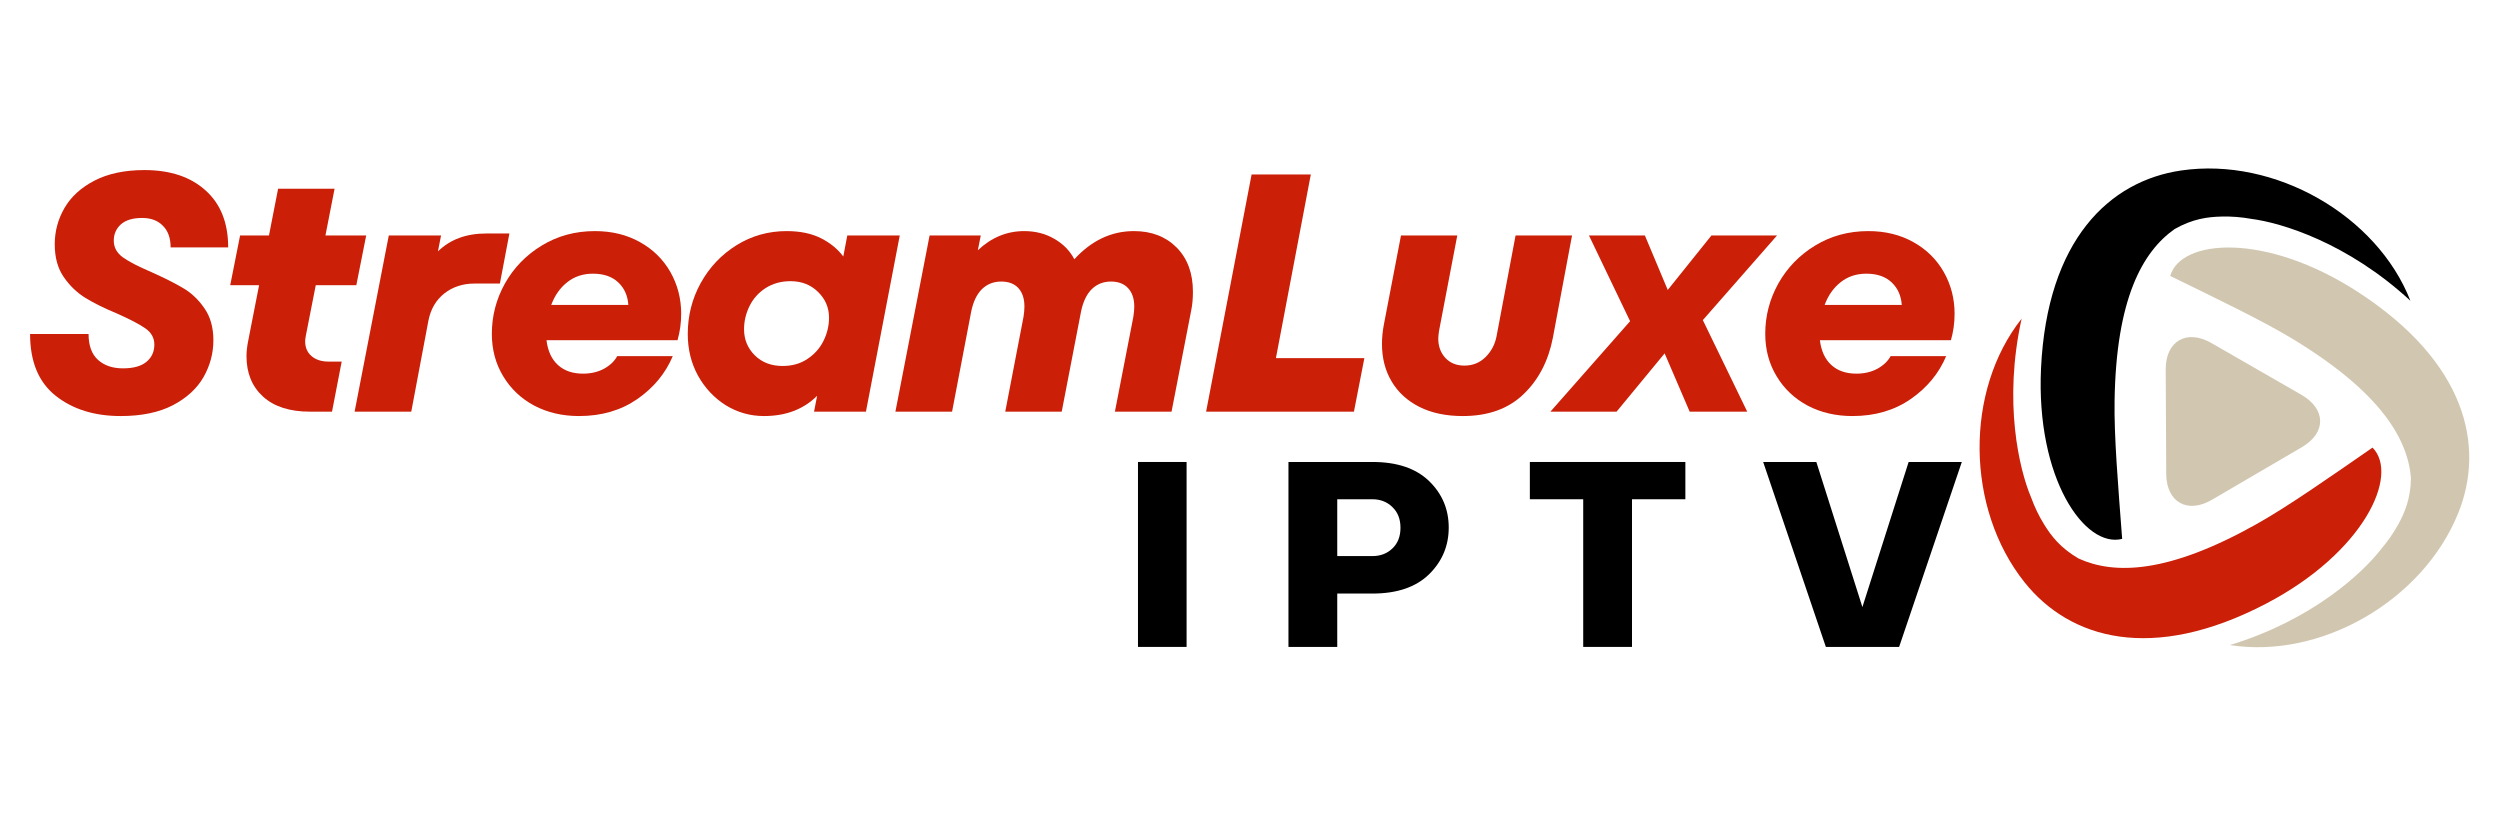 <svg xmlns="http://www.w3.org/2000/svg" xmlns:xlink="http://www.w3.org/1999/xlink" width="285" zoomAndPan="magnify" viewBox="0 0 213.75 71.25" height="95" preserveAspectRatio="xMidYMid meet" version="1.0"><defs><g/></defs><path fill="#d1c7b1" d="M 185.211 40.508 C 185.199 38.055 185.176 34.039 185.168 31.586 C 185.156 29.133 186.992 28.121 189.086 29.336 C 191.184 30.555 194.68 32.543 196.777 33.758 C 198.875 34.973 198.918 36.98 196.836 38.219 C 194.75 39.457 191.227 41.48 189.141 42.719 C 187.055 43.957 185.223 42.965 185.211 40.508 Z M 185.211 40.508 " fill-opacity="1" fill-rule="nonzero"/><path fill="#000000" d="M 180.797 34.215 C 180.938 25.578 183.16 21.535 185.934 19.582 C 187.48 18.707 188.754 18.543 189.941 18.516 C 190.816 18.492 191.66 18.566 192.469 18.711 C 195.047 19.039 200.703 20.742 206.09 25.715 C 203.227 18.402 194.5 13.41 186.504 14.574 C 180.359 15.465 175.027 20.5 174.508 31.488 C 174.066 40.91 178.246 46.895 181.445 46.074 C 181.102 41.559 180.742 37.293 180.797 34.215 Z M 180.797 34.215 " fill-opacity="1" fill-rule="nonzero"/><path fill="#cb1f08" d="M 192.938 44.809 C 185.406 49.039 180.793 49.16 177.711 47.75 C 176.176 46.852 175.387 45.84 174.766 44.828 C 174.305 44.082 173.945 43.32 173.664 42.543 C 172.648 40.152 171.27 34.406 172.848 27.25 C 167.973 33.406 168.062 43.461 173.094 49.781 C 176.965 54.633 184 56.703 193.75 51.613 C 202.113 47.246 205.176 40.621 202.852 38.27 C 199.129 40.844 195.625 43.301 192.938 44.809 Z M 192.938 44.809 " fill-opacity="1" fill-rule="nonzero"/><path fill="#d1c7b1" d="M 196.109 29.031 C 203.488 33.523 205.855 37.48 206.137 40.863 C 206.109 42.641 205.609 43.82 205.035 44.863 C 204.609 45.629 204.121 46.316 203.586 46.945 C 202 49 197.672 53.023 190.656 55.152 C 198.41 56.379 207.133 51.379 210.172 43.891 C 212.504 38.137 210.859 30.988 201.641 24.988 C 193.734 19.84 186.461 20.418 185.551 23.594 C 189.617 25.582 193.48 27.43 196.109 29.031 Z M 196.109 29.031 " fill-opacity="1" fill-rule="nonzero"/><g fill="#cb1f08" fill-opacity="1"><g transform="translate(1.697, 35.197)"><g><path d="M 8.625 0.375 C 6.375 0.375 4.52 -0.203 3.062 -1.359 C 1.602 -2.516 0.875 -4.273 0.875 -6.641 L 5.875 -6.641 C 5.875 -5.648 6.145 -4.91 6.688 -4.422 C 7.227 -3.941 7.938 -3.703 8.812 -3.703 C 9.695 -3.703 10.363 -3.883 10.812 -4.25 C 11.27 -4.625 11.5 -5.117 11.5 -5.734 C 11.5 -6.297 11.25 -6.754 10.75 -7.109 C 10.25 -7.461 9.445 -7.883 8.344 -8.375 C 7.238 -8.832 6.32 -9.285 5.594 -9.734 C 4.875 -10.18 4.258 -10.773 3.75 -11.516 C 3.238 -12.254 2.984 -13.188 2.984 -14.312 C 2.984 -15.414 3.258 -16.445 3.812 -17.406 C 4.375 -18.375 5.227 -19.156 6.375 -19.75 C 7.531 -20.352 8.957 -20.656 10.656 -20.656 C 12.863 -20.656 14.609 -20.07 15.891 -18.906 C 17.172 -17.75 17.812 -16.129 17.812 -14.047 L 12.891 -14.047 C 12.891 -14.836 12.672 -15.453 12.234 -15.891 C 11.805 -16.336 11.211 -16.562 10.453 -16.562 C 9.66 -16.562 9.055 -16.379 8.641 -16.016 C 8.234 -15.648 8.031 -15.188 8.031 -14.625 C 8.031 -14.051 8.285 -13.578 8.797 -13.203 C 9.305 -12.836 10.117 -12.414 11.234 -11.938 C 12.336 -11.445 13.238 -10.992 13.938 -10.578 C 14.645 -10.172 15.254 -9.598 15.766 -8.859 C 16.285 -8.129 16.547 -7.211 16.547 -6.109 C 16.547 -4.992 16.266 -3.941 15.703 -2.953 C 15.141 -1.973 14.266 -1.172 13.078 -0.547 C 11.891 0.066 10.406 0.375 8.625 0.375 Z M 8.625 0.375 "/></g></g></g><g fill="#cb1f08" fill-opacity="1"><g transform="translate(18.559, 35.197)"><g><path d="M 8.438 -10.812 L 7.594 -6.516 C 7.551 -6.285 7.531 -6.125 7.531 -6.031 C 7.531 -5.488 7.711 -5.062 8.078 -4.75 C 8.441 -4.438 8.926 -4.281 9.531 -4.281 L 10.656 -4.281 L 9.828 0 L 7.938 0 C 6.219 0 4.883 -0.426 3.938 -1.281 C 2.988 -2.145 2.516 -3.301 2.516 -4.75 C 2.516 -5.133 2.566 -5.586 2.672 -6.109 L 3.594 -10.812 L 1.125 -10.812 L 1.969 -15.062 L 4.438 -15.062 L 5.219 -19.062 L 10.047 -19.062 L 9.266 -15.062 L 12.75 -15.062 L 11.906 -10.812 Z M 8.438 -10.812 "/></g></g></g><g fill="#cb1f08" fill-opacity="1"><g transform="translate(29.944, 35.197)"><g><path d="M 13.609 -15.234 L 12.797 -10.953 L 10.625 -10.953 C 9.625 -10.953 8.766 -10.672 8.047 -10.109 C 7.336 -9.547 6.883 -8.773 6.688 -7.797 L 5.219 0 L 0.375 0 L 3.297 -15.062 L 7.766 -15.062 L 7.5 -13.703 C 8.539 -14.723 9.922 -15.234 11.641 -15.234 Z M 13.609 -15.234 "/></g></g></g><g fill="#cb1f08" fill-opacity="1"><g transform="translate(41.272, 35.197)"><g><path d="M 9.594 -15.438 C 11.039 -15.438 12.32 -15.125 13.438 -14.5 C 14.562 -13.875 15.43 -13.02 16.047 -11.938 C 16.66 -10.852 16.969 -9.664 16.969 -8.375 C 16.969 -7.582 16.863 -6.828 16.656 -6.109 L 5.453 -6.109 C 5.566 -5.18 5.895 -4.473 6.438 -3.984 C 6.977 -3.492 7.691 -3.25 8.578 -3.25 C 9.254 -3.25 9.852 -3.391 10.375 -3.672 C 10.895 -3.961 11.27 -4.32 11.5 -4.75 L 16.25 -4.75 C 15.633 -3.281 14.625 -2.055 13.219 -1.078 C 11.82 -0.109 10.16 0.375 8.234 0.375 C 6.816 0.375 5.539 0.078 4.406 -0.516 C 3.281 -1.117 2.395 -1.957 1.75 -3.031 C 1.102 -4.102 0.781 -5.312 0.781 -6.656 C 0.781 -8.188 1.156 -9.625 1.906 -10.969 C 2.664 -12.312 3.711 -13.391 5.047 -14.203 C 6.391 -15.023 7.906 -15.438 9.594 -15.438 Z M 9.422 -11.797 C 8.566 -11.797 7.832 -11.551 7.219 -11.062 C 6.613 -10.582 6.16 -9.938 5.859 -9.125 L 12.453 -9.125 C 12.398 -9.914 12.113 -10.555 11.594 -11.047 C 11.07 -11.547 10.348 -11.797 9.422 -11.797 Z M 9.422 -11.797 "/></g></g></g><g fill="#cb1f08" fill-opacity="1"><g transform="translate(57.96, 35.197)"><g><path d="M 14.484 -15.062 L 18.969 -15.062 L 16.078 0 L 11.641 0 L 11.906 -1.359 C 10.75 -0.203 9.234 0.375 7.359 0.375 C 6.18 0.375 5.094 0.066 4.094 -0.547 C 3.102 -1.172 2.312 -2.016 1.719 -3.078 C 1.133 -4.148 0.844 -5.336 0.844 -6.641 C 0.844 -8.203 1.211 -9.656 1.953 -11 C 2.703 -12.352 3.723 -13.43 5.016 -14.234 C 6.305 -15.035 7.734 -15.438 9.297 -15.438 C 10.453 -15.438 11.43 -15.234 12.234 -14.828 C 13.035 -14.422 13.672 -13.898 14.141 -13.266 Z M 8.953 -3.906 C 9.766 -3.906 10.469 -4.102 11.062 -4.5 C 11.664 -4.895 12.125 -5.406 12.438 -6.031 C 12.758 -6.664 12.922 -7.332 12.922 -8.031 C 12.922 -8.895 12.609 -9.629 11.984 -10.234 C 11.367 -10.848 10.582 -11.156 9.625 -11.156 C 8.832 -11.156 8.129 -10.961 7.516 -10.578 C 6.91 -10.191 6.445 -9.676 6.125 -9.031 C 5.812 -8.395 5.656 -7.734 5.656 -7.047 C 5.656 -6.172 5.961 -5.426 6.578 -4.812 C 7.191 -4.207 7.984 -3.906 8.953 -3.906 Z M 8.953 -3.906 "/></g></g></g><g fill="#cb1f08" fill-opacity="1"><g transform="translate(76.183, 35.197)"><g><path d="M 20.766 -15.438 C 22.273 -15.438 23.492 -14.969 24.422 -14.031 C 25.348 -13.094 25.812 -11.832 25.812 -10.25 C 25.812 -9.676 25.766 -9.156 25.672 -8.688 L 23.984 0 L 19.141 0 L 20.719 -8.109 C 20.77 -8.441 20.797 -8.734 20.797 -8.984 C 20.797 -9.66 20.617 -10.188 20.266 -10.562 C 19.922 -10.938 19.43 -11.125 18.797 -11.125 C 18.16 -11.125 17.617 -10.91 17.172 -10.484 C 16.734 -10.055 16.426 -9.422 16.25 -8.578 L 14.594 0 L 9.766 0 L 11.328 -8.109 C 11.379 -8.441 11.406 -8.734 11.406 -8.984 C 11.406 -9.66 11.234 -10.188 10.891 -10.562 C 10.547 -10.938 10.055 -11.125 9.422 -11.125 C 8.773 -11.125 8.227 -10.91 7.781 -10.484 C 7.344 -10.055 7.035 -9.422 6.859 -8.578 L 5.219 0 L 0.375 0 L 3.297 -15.062 L 7.672 -15.062 L 7.422 -13.797 C 8.578 -14.891 9.898 -15.438 11.391 -15.438 C 12.348 -15.438 13.203 -15.219 13.953 -14.781 C 14.711 -14.352 15.285 -13.77 15.672 -13.031 C 17.141 -14.633 18.836 -15.438 20.766 -15.438 Z M 20.766 -15.438 "/></g></g></g><g fill="#cb1f08" fill-opacity="1"><g transform="translate(102.2, 35.197)"><g><path d="M 13.562 0 L 0.922 0 L 4.812 -20.281 L 9.875 -20.281 L 6.891 -4.578 L 14.453 -4.578 Z M 13.562 0 "/></g></g></g><g fill="#cb1f08" fill-opacity="1"><g transform="translate(116.628, 35.197)"><g><path d="M 8.438 0.375 C 7 0.375 5.766 0.113 4.734 -0.406 C 3.703 -0.926 2.91 -1.648 2.359 -2.578 C 1.805 -3.504 1.531 -4.578 1.531 -5.797 C 1.531 -6.336 1.586 -6.906 1.703 -7.5 L 3.156 -15.062 L 7.969 -15.062 L 6.406 -6.891 C 6.363 -6.586 6.344 -6.375 6.344 -6.25 C 6.344 -5.582 6.547 -5.031 6.953 -4.594 C 7.359 -4.156 7.898 -3.938 8.578 -3.938 C 9.285 -3.938 9.883 -4.176 10.375 -4.656 C 10.875 -5.145 11.191 -5.742 11.328 -6.453 L 12.953 -15.062 L 17.781 -15.062 L 16.141 -6.312 C 15.754 -4.32 14.91 -2.707 13.609 -1.469 C 12.316 -0.238 10.594 0.375 8.438 0.375 Z M 8.438 0.375 "/></g></g></g><g fill="#cb1f08" fill-opacity="1"><g transform="translate(133.576, 35.197)"><g><path d="M 12.75 -15.062 L 18.359 -15.062 L 12.016 -7.828 L 15.812 0 L 10.891 0 L 8.75 -4.984 L 4.641 0 L -1.016 0 L 5.797 -7.734 L 2.281 -15.062 L 7.062 -15.062 L 9.016 -10.406 Z M 12.75 -15.062 "/></g></g></g><g fill="#cb1f08" fill-opacity="1"><g transform="translate(150.148, 35.197)"><g><path d="M 9.594 -15.438 C 11.039 -15.438 12.32 -15.125 13.438 -14.5 C 14.562 -13.875 15.43 -13.02 16.047 -11.938 C 16.66 -10.852 16.969 -9.664 16.969 -8.375 C 16.969 -7.582 16.863 -6.828 16.656 -6.109 L 5.453 -6.109 C 5.566 -5.18 5.895 -4.473 6.438 -3.984 C 6.977 -3.492 7.691 -3.25 8.578 -3.25 C 9.254 -3.25 9.852 -3.391 10.375 -3.672 C 10.895 -3.961 11.27 -4.32 11.5 -4.75 L 16.25 -4.75 C 15.633 -3.281 14.625 -2.055 13.219 -1.078 C 11.82 -0.109 10.16 0.375 8.234 0.375 C 6.816 0.375 5.539 0.078 4.406 -0.516 C 3.281 -1.117 2.395 -1.957 1.75 -3.031 C 1.102 -4.102 0.781 -5.312 0.781 -6.656 C 0.781 -8.188 1.156 -9.625 1.906 -10.969 C 2.664 -12.312 3.711 -13.391 5.047 -14.203 C 6.391 -15.023 7.906 -15.438 9.594 -15.438 Z M 9.422 -11.797 C 8.566 -11.797 7.832 -11.551 7.219 -11.062 C 6.613 -10.582 6.16 -9.938 5.859 -9.125 L 12.453 -9.125 C 12.398 -9.914 12.113 -10.555 11.594 -11.047 C 11.07 -11.547 10.348 -11.797 9.422 -11.797 Z M 9.422 -11.797 "/></g></g></g><g fill="#000000" fill-opacity="1"><g transform="translate(96, 55.311)"><g><path d="M 1.297 -15.812 L 5.453 -15.812 L 5.453 0 L 1.297 0 Z M 1.297 -15.812 "/></g></g></g><g fill="#000000" fill-opacity="1"><g transform="translate(108.897, 55.311)"><g><path d="M 1.266 0 L 1.266 -15.812 L 8.453 -15.812 C 10.547 -15.812 12.156 -15.27 13.281 -14.188 C 14.406 -13.102 14.969 -11.773 14.969 -10.203 C 14.969 -8.641 14.406 -7.305 13.281 -6.203 C 12.156 -5.109 10.547 -4.562 8.453 -4.562 L 5.438 -4.562 L 5.438 0 Z M 5.438 -7.766 L 8.438 -7.766 C 9.133 -7.766 9.707 -7.984 10.156 -8.422 C 10.613 -8.859 10.844 -9.445 10.844 -10.188 C 10.844 -10.926 10.613 -11.516 10.156 -11.953 C 9.707 -12.398 9.133 -12.625 8.438 -12.625 L 5.438 -12.625 Z M 5.438 -7.766 "/></g></g></g><g fill="#000000" fill-opacity="1"><g transform="translate(130.474, 55.311)"><g><path d="M 9.062 0 L 4.891 0 L 4.891 -12.625 L 0.328 -12.625 L 0.328 -15.812 L 13.625 -15.812 L 13.625 -12.625 L 9.062 -12.625 Z M 9.062 0 "/></g></g></g><g fill="#000000" fill-opacity="1"><g transform="translate(150.563, 55.311)"><g><path d="M 5.547 0 L 0.188 -15.812 L 4.734 -15.812 L 8.672 -3.406 L 12.625 -15.812 L 17.172 -15.812 L 11.812 0 Z M 5.547 0 "/></g></g></g></svg>